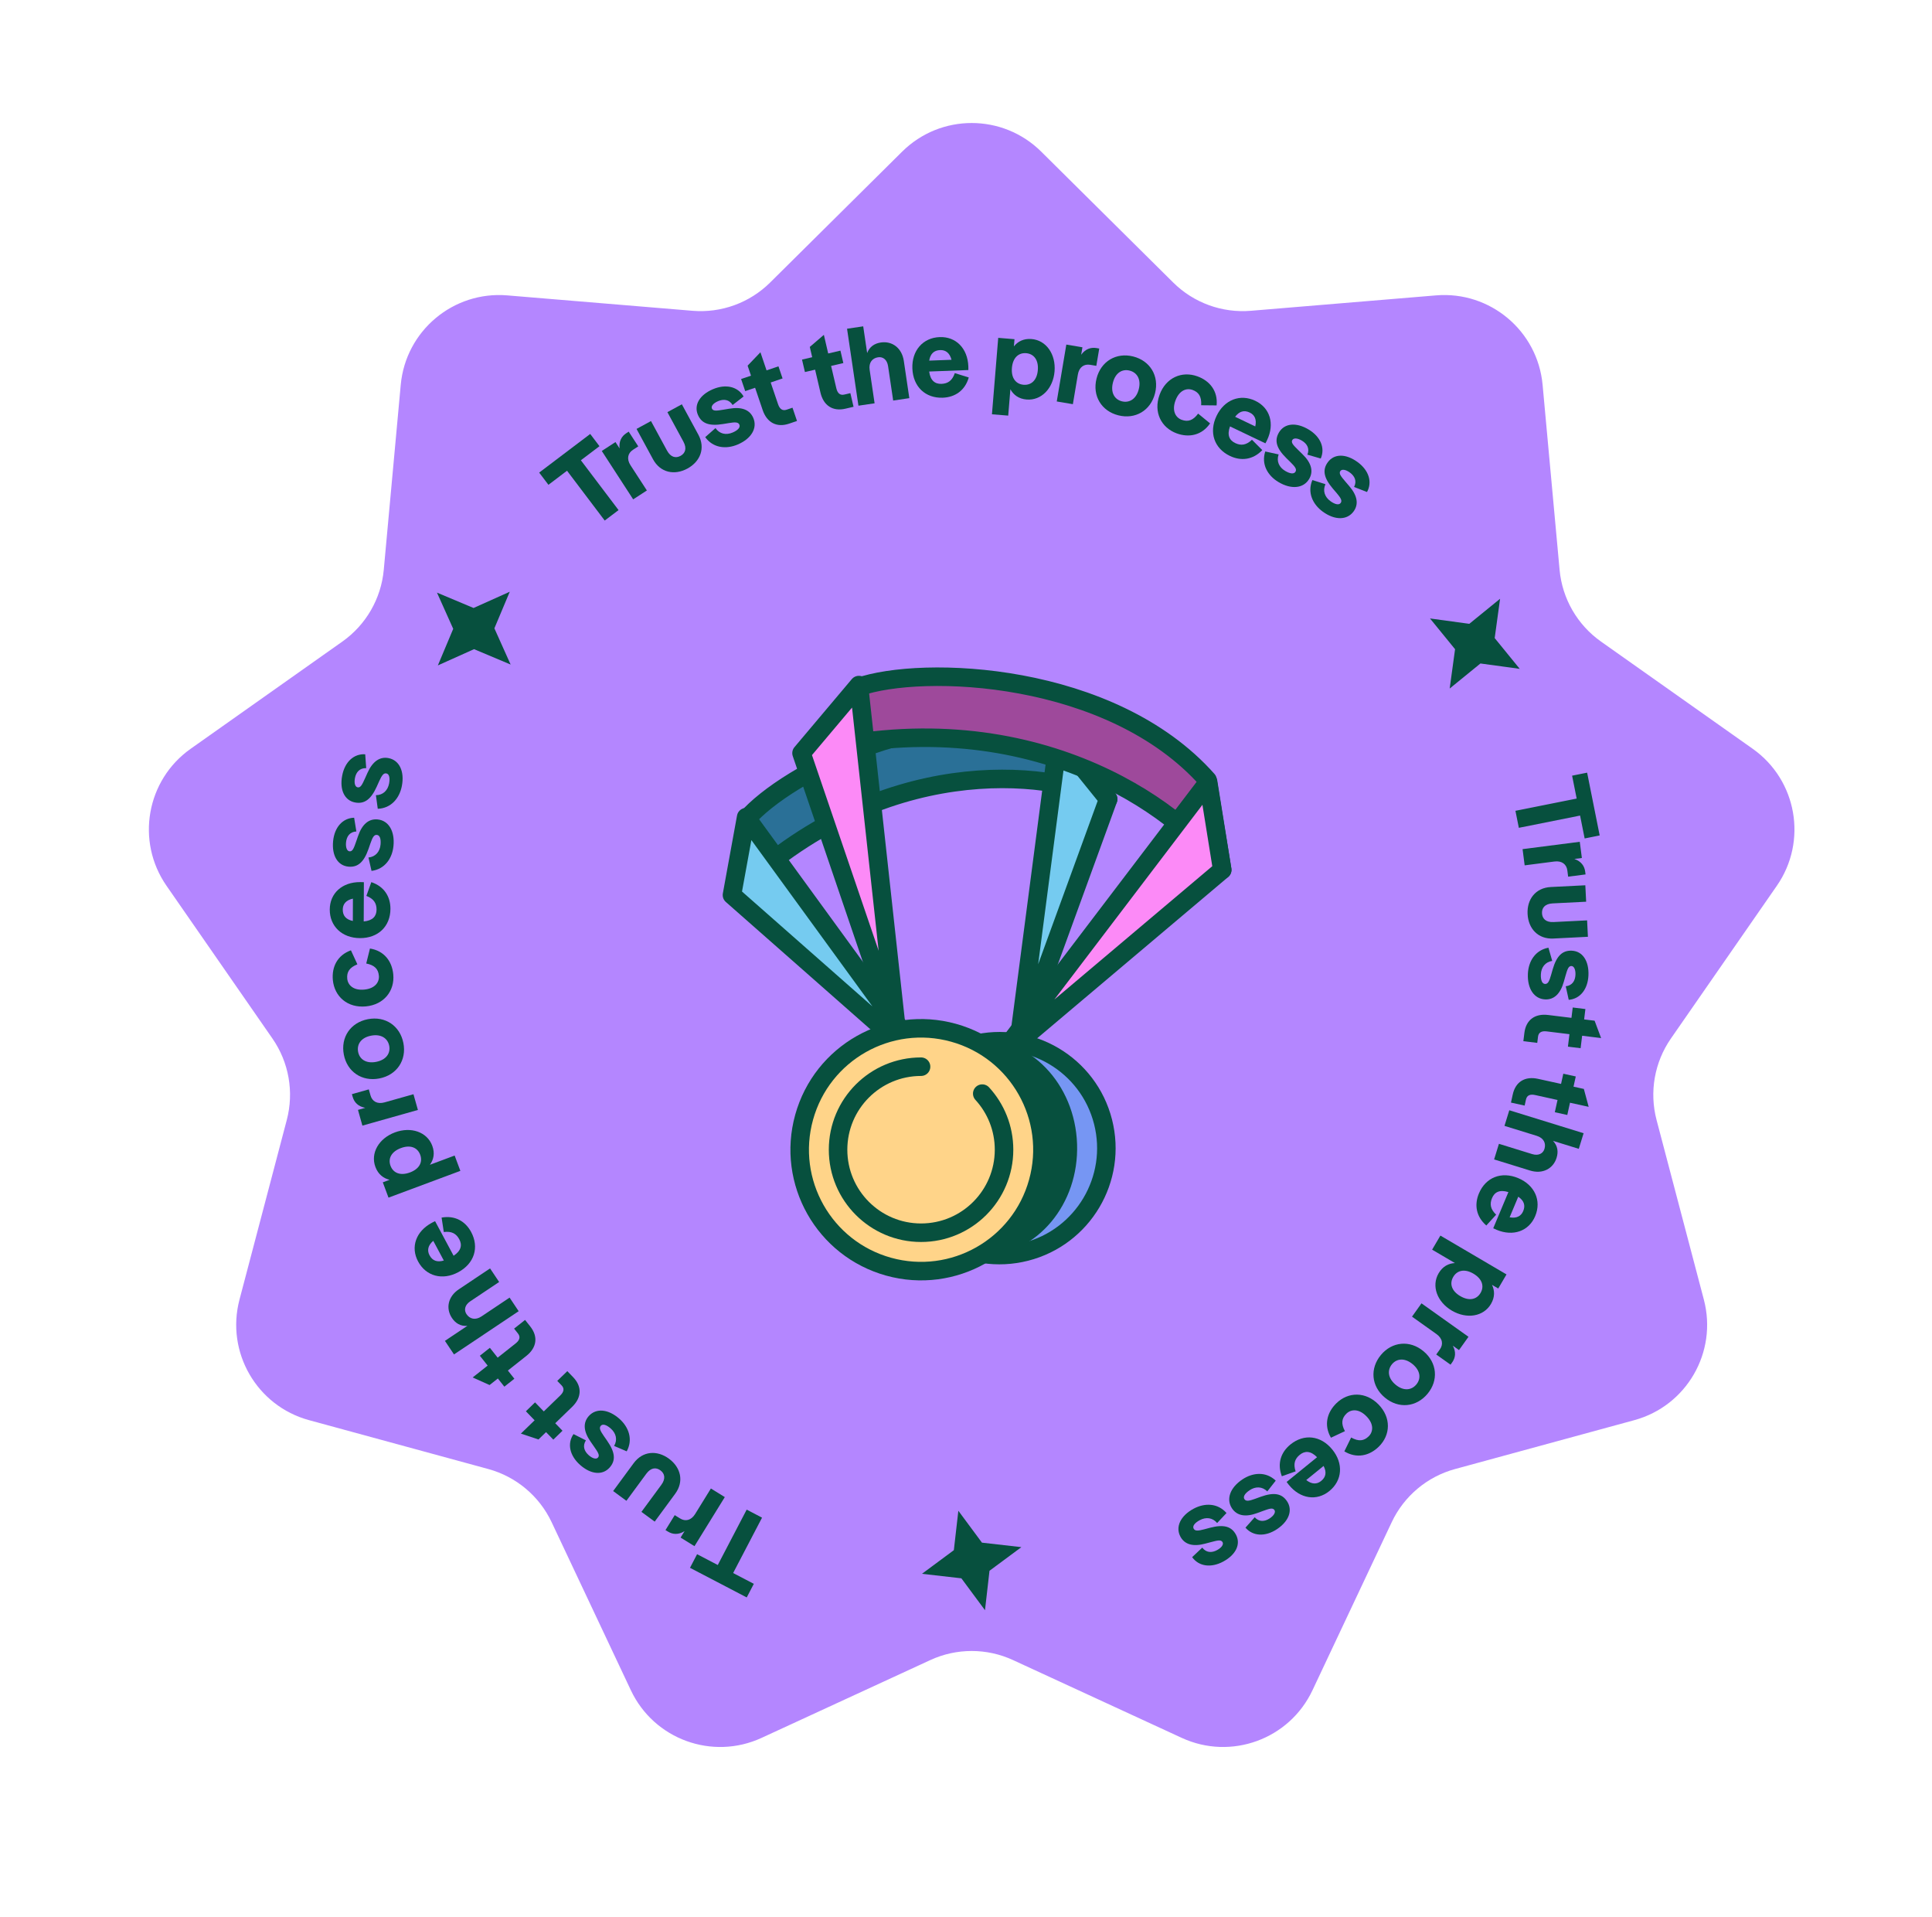 <svg width="123" height="122" viewBox="0 0 123 122" fill="none" xmlns="http://www.w3.org/2000/svg">
<path d="M57.434 9.652C59.885 7.222 63.837 7.222 66.289 9.652L74.689 17.98C75.995 19.276 77.804 19.934 79.637 19.781L91.425 18.801C94.865 18.515 97.893 21.056 98.209 24.493L99.291 36.272C99.459 38.104 100.421 39.771 101.924 40.833L111.584 47.659C114.403 49.651 115.089 53.544 113.121 56.38L106.379 66.099C105.33 67.61 104.996 69.505 105.464 71.285L108.476 82.723C109.355 86.062 107.379 89.484 104.049 90.392L92.637 93.503C90.861 93.987 89.387 95.224 88.602 96.888L83.557 107.587C82.085 110.709 78.371 112.061 75.236 110.615L64.494 105.663C62.823 104.892 60.899 104.892 59.228 105.663L48.486 110.615C45.351 112.061 41.637 110.709 40.165 107.587L35.12 96.888C34.335 95.224 32.861 93.987 31.086 93.503L19.674 90.392C16.343 89.484 14.367 86.062 15.246 82.723L18.258 71.285C18.727 69.505 18.392 67.61 17.343 66.099L10.601 56.38C8.633 53.544 9.319 49.651 12.139 47.659L21.799 40.833C23.301 39.771 24.263 38.104 24.432 36.272L25.513 24.493C25.829 21.056 28.857 18.515 32.297 18.801L44.085 19.781C45.918 19.934 47.727 19.276 49.033 17.98L57.434 9.652Z" fill="#B486FF"/>
<path d="M34.327 30.08L34.916 30.858L36.1 29.962L38.499 33.133L39.38 32.467L36.981 29.296L38.166 28.4L37.576 27.621L34.327 30.08Z" fill="#07503E"/>
<path d="M39.878 27.57C39.569 27.77 39.395 28.086 39.446 28.542L39.184 28.138L38.312 28.704L40.311 31.784L41.183 31.218L40.143 29.616C39.877 29.206 39.976 28.839 40.297 28.631L40.635 28.411L40.026 27.473L39.878 27.57Z" fill="#07503E"/>
<path d="M43.764 29.824C44.584 29.378 44.926 28.525 44.46 27.667L43.41 25.733L42.49 26.233L43.509 28.11C43.746 28.546 43.623 28.854 43.325 29.016C43.026 29.178 42.701 29.113 42.465 28.678L41.445 26.8L40.525 27.3L41.575 29.233C42.041 30.091 42.943 30.27 43.764 29.824Z" fill="#07503E"/>
<path d="M46.963 28.294C47.836 27.923 48.233 27.247 47.959 26.603C47.738 26.082 47.222 25.878 46.434 26.013L46.075 26.073C45.629 26.146 45.399 26.183 45.322 26C45.261 25.857 45.403 25.666 45.715 25.534C46.074 25.381 46.423 25.425 46.642 25.778L47.341 25.236C46.975 24.607 46.213 24.423 45.392 24.771C44.539 25.133 44.166 25.776 44.431 26.401C44.666 26.955 45.149 27.134 46.033 26.989L46.392 26.93C46.808 26.86 47.002 26.863 47.074 27.032C47.145 27.202 46.978 27.388 46.64 27.531C46.223 27.708 45.81 27.622 45.551 27.248L44.897 27.825C45.399 28.519 46.227 28.606 46.963 28.294Z" fill="#07503E"/>
<path d="M49.56 23.317L48.803 23.574L48.412 22.422L47.596 23.275L47.812 23.911L47.182 24.125L47.444 24.895L48.073 24.681L48.556 26.102C48.829 26.905 49.455 27.231 50.239 26.965L50.741 26.794L50.454 25.95L50.079 26.077C49.825 26.164 49.643 26.046 49.534 25.725L49.065 24.345L49.822 24.088L49.56 23.317Z" fill="#07503E"/>
<path d="M53.506 22.317L52.727 22.498L52.451 21.313L51.555 22.082L51.708 22.736L51.06 22.888L51.245 23.68L51.893 23.529L52.234 24.989C52.427 25.816 53.018 26.201 53.824 26.013L54.341 25.892L54.138 25.024L53.752 25.114C53.49 25.175 53.321 25.041 53.244 24.71L52.912 23.291L53.691 23.109L53.506 22.317Z" fill="#07503E"/>
<path d="M56.08 21.799C55.681 21.858 55.361 22.062 55.207 22.471L54.956 20.771L53.927 20.923L54.652 25.822L55.681 25.67L55.366 23.542C55.297 23.08 55.534 22.795 55.905 22.74C56.206 22.695 56.477 22.884 56.539 23.304L56.864 25.495L57.892 25.342L57.541 22.97C57.42 22.151 56.801 21.692 56.08 21.799Z" fill="#07503E"/>
<path d="M59.942 24.432C59.525 24.448 59.233 24.225 59.155 23.647L61.651 23.553C61.655 23.482 61.651 23.39 61.649 23.319C61.605 22.174 60.862 21.416 59.822 21.456C58.755 21.496 58.042 22.316 58.086 23.454C58.13 24.614 58.915 25.356 60.025 25.314C60.803 25.284 61.438 24.857 61.676 24.026L60.787 23.748C60.628 24.222 60.352 24.416 59.942 24.432ZM59.854 22.283C60.2 22.27 60.462 22.458 60.578 22.9L59.157 22.953C59.232 22.512 59.465 22.297 59.854 22.283Z" fill="#07503E"/>
<path d="M65.674 21.579C65.159 21.537 64.795 21.741 64.55 22.047L64.587 21.589L63.551 21.504L63.152 26.369L64.188 26.454L64.326 24.776C64.517 25.125 64.844 25.387 65.358 25.429C66.296 25.506 67.049 24.723 67.138 23.637C67.227 22.551 66.612 21.656 65.674 21.579ZM65.166 24.49C64.679 24.45 64.37 24.07 64.423 23.421C64.476 22.772 64.844 22.441 65.331 22.48C65.817 22.52 66.126 22.908 66.073 23.556C66.02 24.205 65.652 24.53 65.166 24.49Z" fill="#07503E"/>
<path d="M69.808 22.154C69.445 22.094 69.103 22.208 68.833 22.579L68.912 22.105L67.887 21.932L67.278 25.553L68.304 25.726L68.621 23.842C68.701 23.36 69.023 23.156 69.4 23.219L69.797 23.286L69.983 22.184L69.808 22.154Z" fill="#07503E"/>
<path d="M71.197 26.435C72.273 26.707 73.256 26.138 73.535 25.033C73.814 23.929 73.22 22.961 72.143 22.689C71.073 22.419 70.09 22.988 69.811 24.092C69.532 25.197 70.126 26.164 71.197 26.435ZM71.422 25.543C70.955 25.425 70.694 24.987 70.853 24.356C71.013 23.725 71.449 23.47 71.916 23.588C72.389 23.707 72.659 24.141 72.5 24.772C72.34 25.403 71.895 25.662 71.422 25.543Z" fill="#07503E"/>
<path d="M74.919 27.586C75.71 27.873 76.525 27.702 77.039 26.948L76.279 26.326C75.954 26.765 75.632 26.866 75.233 26.721C74.847 26.581 74.596 26.151 74.833 25.5C75.07 24.848 75.537 24.679 75.923 24.819C76.322 24.964 76.505 25.249 76.472 25.794L77.455 25.804C77.544 24.896 77.028 24.242 76.237 23.955C75.24 23.592 74.218 24.042 73.822 25.133C73.426 26.223 73.921 27.223 74.919 27.586Z" fill="#07503E"/>
<path d="M78.641 28.202C78.264 28.022 78.109 27.689 78.308 27.141L80.562 28.218C80.599 28.157 80.638 28.074 80.669 28.01C81.163 26.976 80.857 25.959 79.918 25.511C78.954 25.051 77.942 25.445 77.451 26.473C76.951 27.52 77.302 28.542 78.304 29.021C79.006 29.357 79.767 29.273 80.364 28.649L79.706 27.99C79.346 28.335 79.011 28.379 78.641 28.202ZM79.561 26.258C79.874 26.407 80.019 26.696 79.916 27.141L78.633 26.528C78.905 26.172 79.21 26.09 79.561 26.258Z" fill="#07503E"/>
<path d="M81.391 30.681C82.205 31.168 82.985 31.091 83.344 30.49C83.635 30.005 83.495 29.467 82.922 28.91L82.662 28.655C82.34 28.339 82.175 28.174 82.277 28.004C82.357 27.87 82.594 27.872 82.886 28.047C83.22 28.247 83.39 28.555 83.234 28.939L84.085 29.185C84.376 28.519 84.076 27.794 83.311 27.337C82.516 26.861 81.777 26.938 81.428 27.52C81.119 28.037 81.259 28.533 81.897 29.162L82.157 29.416C82.458 29.712 82.57 29.87 82.475 30.027C82.381 30.185 82.132 30.16 81.816 29.971C81.428 29.738 81.254 29.354 81.404 28.924L80.552 28.736C80.287 29.55 80.705 30.271 81.391 30.681Z" fill="#07503E"/>
<path d="M84.216 32.568C84.983 33.125 85.767 33.117 86.178 32.55C86.511 32.093 86.419 31.545 85.898 30.939L85.661 30.662C85.369 30.318 85.219 30.14 85.335 29.979C85.427 29.853 85.664 29.877 85.938 30.076C86.253 30.305 86.395 30.627 86.206 30.996L87.031 31.316C87.381 30.678 87.146 29.93 86.425 29.407C85.675 28.862 84.932 28.873 84.533 29.423C84.18 29.909 84.275 30.416 84.854 31.099L85.091 31.375C85.364 31.697 85.462 31.864 85.354 32.013C85.246 32.161 85 32.114 84.702 31.898C84.336 31.632 84.197 31.233 84.385 30.819L83.553 30.555C83.216 31.343 83.569 32.098 84.216 32.568Z" fill="#07503E"/>
<path d="M47.54 101.676L47.992 100.81L46.675 100.123L48.515 96.598L47.537 96.087L45.697 99.612L44.38 98.924L43.928 99.79L47.54 101.676Z" fill="#07503E"/>
<path d="M42.519 97.482C42.832 97.675 43.192 97.698 43.582 97.457L43.329 97.866L44.214 98.413L46.144 95.289L45.259 94.742L44.255 96.368C43.998 96.783 43.624 96.851 43.299 96.65L42.956 96.438L42.368 97.389L42.519 97.482Z" fill="#07503E"/>
<path d="M42.589 92.846C41.837 92.293 40.919 92.346 40.341 93.132L39.036 94.905L39.88 95.525L41.146 93.804C41.44 93.406 41.771 93.385 42.044 93.587C42.318 93.788 42.397 94.11 42.104 94.509L40.837 96.23L41.681 96.85L42.985 95.078C43.563 94.292 43.342 93.4 42.589 92.846Z" fill="#07503E"/>
<path d="M39.437 90.309C38.728 89.679 37.947 89.61 37.482 90.134C37.106 90.557 37.144 91.111 37.603 91.765L37.811 92.064C38.069 92.434 38.2 92.627 38.069 92.775C37.965 92.892 37.732 92.845 37.478 92.62C37.187 92.361 37.077 92.027 37.302 91.678L36.512 91.279C36.101 91.879 36.262 92.647 36.928 93.239C37.621 93.854 38.362 93.916 38.813 93.408C39.212 92.958 39.167 92.445 38.657 91.708L38.449 91.41C38.208 91.063 38.128 90.888 38.25 90.75C38.372 90.612 38.612 90.683 38.887 90.928C39.225 91.229 39.325 91.639 39.097 92.033L39.899 92.376C40.311 91.626 40.034 90.84 39.437 90.309Z" fill="#07503E"/>
<path d="M33.48 89.827L34.036 90.402L33.161 91.248L34.281 91.622L34.764 91.154L35.227 91.632L35.811 91.066L35.349 90.588L36.426 89.545C37.036 88.954 37.063 88.249 36.487 87.655L36.118 87.273L35.477 87.893L35.753 88.178C35.94 88.371 35.911 88.586 35.667 88.822L34.62 89.836L34.064 89.261L33.48 89.827Z" fill="#07503E"/>
<path d="M30.55 86.292L31.046 86.919L30.092 87.674L31.169 88.157L31.696 87.74L32.109 88.261L32.747 87.756L32.334 87.234L33.51 86.303C34.176 85.776 34.272 85.077 33.758 84.428L33.429 84.013L32.73 84.566L32.976 84.876C33.143 85.087 33.093 85.298 32.827 85.509L31.684 86.414L31.188 85.787L30.55 86.292Z" fill="#07503E"/>
<path d="M28.773 83.888C28.997 84.224 29.319 84.425 29.755 84.389L28.326 85.345L28.904 86.209L33.021 83.457L32.443 82.592L30.655 83.788C30.267 84.047 29.907 83.955 29.699 83.644C29.53 83.391 29.584 83.065 29.937 82.829L31.778 81.598L31.2 80.734L29.206 82.067C28.518 82.527 28.368 83.282 28.773 83.888Z" fill="#07503E"/>
<path d="M29.239 78.878C29.436 79.246 29.364 79.605 28.879 79.929L27.7 77.728C27.634 77.755 27.553 77.799 27.49 77.832C26.48 78.374 26.126 79.374 26.617 80.291C27.122 81.233 28.171 81.513 29.175 80.975C30.198 80.427 30.52 79.395 29.995 78.416C29.627 77.73 28.964 77.347 28.114 77.498L28.254 78.418C28.749 78.353 29.045 78.516 29.239 78.878ZM27.347 79.9C27.183 79.594 27.237 79.276 27.583 78.978L28.255 80.232C27.825 80.358 27.53 80.243 27.347 79.9Z" fill="#07503E"/>
<path d="M23.9 74.275C24.081 74.759 24.421 75.002 24.802 75.094L24.371 75.255L24.734 76.229L29.309 74.525L28.945 73.55L27.368 74.138C27.603 73.817 27.7 73.41 27.52 72.926C27.191 72.044 26.163 71.695 25.142 72.076C24.121 72.456 23.572 73.394 23.9 74.275ZM26.752 73.499C26.922 73.957 26.71 74.398 26.1 74.626C25.49 74.853 25.033 74.661 24.863 74.203C24.692 73.746 24.912 73.302 25.521 73.075C26.131 72.847 26.581 73.042 26.752 73.499Z" fill="#07503E"/>
<path d="M22.452 69.813C22.552 70.167 22.802 70.427 23.253 70.513L22.79 70.644L23.072 71.645L26.606 70.648L26.323 69.647L24.485 70.165C24.015 70.298 23.693 70.095 23.59 69.727L23.48 69.339L22.404 69.642L22.452 69.813Z" fill="#07503E"/>
<path d="M25.683 66.394C25.472 65.303 24.539 64.655 23.421 64.871C22.303 65.088 21.679 66.037 21.89 67.127C22.1 68.211 23.032 68.859 24.151 68.643C25.269 68.426 25.892 67.477 25.683 66.394ZM24.78 66.568C24.871 67.04 24.585 67.463 23.947 67.587C23.307 67.711 22.892 67.424 22.8 66.951C22.707 66.472 22.985 66.044 23.624 65.92C24.263 65.796 24.687 66.089 24.78 66.568Z" fill="#07503E"/>
<path d="M25.037 62.016C24.958 61.178 24.455 60.515 23.553 60.373L23.316 61.326C23.852 61.432 24.081 61.68 24.121 62.103C24.16 62.511 23.879 62.922 23.189 62.987C22.498 63.052 22.145 62.701 22.107 62.293C22.067 61.87 22.246 61.583 22.753 61.379L22.342 60.487C21.482 60.796 21.112 61.541 21.191 62.379C21.291 63.436 22.134 64.166 23.29 64.057C24.445 63.948 25.137 63.073 25.037 62.016Z" fill="#07503E"/>
<path d="M23.973 57.896C23.971 58.314 23.737 58.596 23.156 58.65L23.166 56.153C23.095 56.145 23.003 56.145 22.932 56.145C21.786 56.141 20.998 56.852 20.994 57.892C20.99 58.961 21.78 59.706 22.919 59.711C24.079 59.715 24.853 58.961 24.857 57.85C24.86 57.072 24.459 56.419 23.64 56.148L23.325 57.024C23.791 57.202 23.974 57.486 23.973 57.896ZM21.822 57.895C21.823 57.549 22.022 57.295 22.468 57.197L22.463 58.619C22.025 58.526 21.82 58.285 21.822 57.895Z" fill="#07503E"/>
<path d="M25.051 53.841C25.143 52.897 24.739 52.225 24.042 52.157C23.479 52.103 23.053 52.459 22.795 53.216L22.676 53.56C22.528 53.986 22.45 54.206 22.252 54.187C22.098 54.172 21.998 53.956 22.03 53.618C22.068 53.231 22.273 52.945 22.688 52.922L22.546 52.048C21.818 52.069 21.293 52.651 21.207 53.538C21.117 54.461 21.503 55.095 22.179 55.161C22.778 55.219 23.166 54.88 23.461 54.035L23.58 53.691C23.718 53.292 23.813 53.123 23.996 53.141C24.179 53.159 24.263 53.394 24.227 53.761C24.183 54.211 23.911 54.533 23.458 54.581L23.653 55.432C24.502 55.323 24.974 54.636 25.051 53.841Z" fill="#07503E"/>
<path d="M25.586 50.02C25.762 49.088 25.42 48.383 24.732 48.252C24.175 48.148 23.719 48.465 23.394 49.195L23.245 49.527C23.059 49.938 22.962 50.15 22.767 50.113C22.614 50.084 22.534 49.861 22.597 49.527C22.669 49.145 22.9 48.878 23.315 48.892L23.251 48.009C22.525 47.965 21.949 48.497 21.784 49.373C21.612 50.284 21.939 50.951 22.607 51.077C23.198 51.188 23.615 50.886 23.985 50.07L24.134 49.738C24.308 49.353 24.417 49.194 24.598 49.228C24.778 49.262 24.84 49.504 24.772 49.866C24.688 50.311 24.387 50.607 23.932 50.614L24.05 51.479C24.906 51.446 25.437 50.805 25.586 50.02Z" fill="#07503E"/>
<path d="M101.044 49.179L100.087 49.371L100.378 50.828L96.479 51.607L96.696 52.69L100.595 51.91L100.886 53.367L101.843 53.175L101.044 49.179Z" fill="#07503E"/>
<path d="M100.921 55.482C100.874 55.117 100.665 54.823 100.232 54.672L100.709 54.61L100.576 53.579L96.934 54.047L97.067 55.079L98.962 54.835C99.446 54.773 99.735 55.021 99.784 55.4L99.835 55.8L100.944 55.657L100.921 55.482Z" fill="#07503E"/>
<path d="M97.253 58.176C97.3 59.109 97.922 59.786 98.897 59.737L101.094 59.626L101.042 58.581L98.908 58.688C98.413 58.713 98.188 58.469 98.171 58.13C98.154 57.791 98.353 57.526 98.848 57.501L100.982 57.394L100.929 56.348L98.732 56.458C97.757 56.508 97.206 57.244 97.253 58.176Z" fill="#07503E"/>
<path d="M97.272 61.987C97.233 62.934 97.673 63.583 98.373 63.612C98.938 63.636 99.344 63.256 99.56 62.486L99.659 62.136C99.784 61.703 99.85 61.479 100.048 61.487C100.203 61.493 100.315 61.703 100.301 62.043C100.284 62.432 100.095 62.728 99.682 62.775L99.873 63.639C100.598 63.578 101.09 62.968 101.128 62.077C101.166 61.151 100.746 60.539 100.067 60.511C99.466 60.486 99.097 60.846 98.849 61.706L98.749 62.056C98.633 62.462 98.548 62.635 98.364 62.628C98.18 62.62 98.084 62.389 98.099 62.022C98.118 61.569 98.373 61.233 98.822 61.16L98.581 60.321C97.739 60.477 97.305 61.188 97.272 61.987Z" fill="#07503E"/>
<path d="M100.629 66.718L100.726 65.924L101.934 66.073L101.52 64.967L100.853 64.885L100.934 64.225L100.127 64.126L100.046 64.786L98.557 64.603C97.714 64.5 97.149 64.922 97.049 65.744L96.984 66.271L97.869 66.379L97.917 65.986C97.95 65.719 98.135 65.606 98.472 65.648L99.918 65.825L99.821 66.619L100.629 66.718Z" fill="#07503E"/>
<path d="M99.781 70.968L99.953 70.188L101.142 70.449L100.835 69.31L100.178 69.165L100.321 68.516L99.527 68.341L99.384 68.99L97.919 68.668C97.09 68.485 96.487 68.852 96.309 69.66L96.195 70.179L97.066 70.37L97.151 69.984C97.209 69.721 97.404 69.626 97.735 69.699L99.159 70.013L98.987 70.793L99.781 70.968Z" fill="#07503E"/>
<path d="M99.1 73.693C99.219 73.308 99.173 72.931 98.871 72.615L100.513 73.123L100.82 72.129L96.089 70.667L95.782 71.661L97.837 72.296C98.283 72.434 98.438 72.77 98.327 73.129C98.237 73.419 97.95 73.582 97.544 73.457L95.429 72.803L95.122 73.797L97.413 74.505C98.204 74.749 98.885 74.39 99.1 73.693Z" fill="#07503E"/>
<path d="M94.989 76.259C95.15 75.874 95.475 75.704 96.031 75.876L95.066 78.179C95.129 78.213 95.213 78.248 95.279 78.276C96.336 78.719 97.336 78.363 97.738 77.404C98.151 76.419 97.707 75.427 96.657 74.987C95.587 74.539 94.583 74.939 94.154 75.963C93.853 76.681 93.973 77.437 94.626 78.002L95.252 77.314C94.89 76.97 94.83 76.638 94.989 76.259ZM96.975 77.084C96.841 77.404 96.56 77.562 96.11 77.481L96.66 76.17C97.029 76.424 97.125 76.725 96.975 77.084Z" fill="#07503E"/>
<path d="M94.922 82.996C95.183 82.551 95.158 82.134 94.988 81.78L95.385 82.013L95.911 81.116L91.702 78.644L91.175 79.54L92.627 80.393C92.23 80.414 91.853 80.594 91.591 81.04C91.115 81.851 91.493 82.869 92.432 83.421C93.372 83.973 94.445 83.808 94.922 82.996ZM92.52 81.274C92.767 80.853 93.245 80.739 93.806 81.069C94.367 81.399 94.506 81.874 94.259 82.295C94.012 82.716 93.528 82.826 92.967 82.496C92.406 82.167 92.273 81.695 92.52 81.274Z" fill="#07503E"/>
<path d="M92.451 86.717C92.664 86.418 92.71 86.06 92.495 85.654L92.887 85.933L93.49 85.086L90.498 82.957L89.895 83.804L91.451 84.912C91.849 85.195 91.893 85.573 91.671 85.885L91.437 86.213L92.348 86.861L92.451 86.717Z" fill="#07503E"/>
<path d="M87.916 86.242C87.205 87.095 87.292 88.227 88.167 88.956C89.042 89.686 90.172 89.568 90.883 88.715C91.59 87.867 91.502 86.735 90.627 86.005C89.752 85.276 88.622 85.394 87.916 86.242ZM88.622 86.83C88.93 86.461 89.439 86.415 89.939 86.831C90.439 87.248 90.479 87.752 90.171 88.121C89.859 88.496 89.351 88.552 88.851 88.136C88.351 87.719 88.31 87.205 88.622 86.83Z" fill="#07503E"/>
<path d="M85.075 89.322C84.474 89.911 84.276 90.72 84.734 91.51L85.624 91.093C85.368 90.61 85.416 90.275 85.719 89.978C86.012 89.691 86.508 89.65 86.993 90.145C87.479 90.64 87.429 91.135 87.136 91.422C86.833 91.72 86.498 91.761 86.02 91.497L85.587 92.378C86.368 92.851 87.18 92.668 87.781 92.079C88.538 91.335 88.573 90.22 87.761 89.392C86.948 88.564 85.832 88.578 85.075 89.322Z" fill="#07503E"/>
<path d="M82.75 92.597C83.074 92.334 83.441 92.336 83.85 92.751L81.912 94.326C81.952 94.386 82.01 94.457 82.054 94.512C82.777 95.401 83.827 95.56 84.634 94.904C85.463 94.23 85.54 93.147 84.821 92.263C84.089 91.362 83.015 91.241 82.153 91.942C81.55 92.433 81.299 93.156 81.608 93.963L82.485 93.651C82.328 93.177 82.431 92.856 82.75 92.597ZM84.112 94.261C83.843 94.48 83.52 94.487 83.162 94.204L84.266 93.307C84.471 93.705 84.414 94.016 84.112 94.261Z" fill="#07503E"/>
<path d="M79.102 94.16C78.312 94.684 78.046 95.421 78.433 96.005C78.746 96.477 79.291 96.582 80.042 96.305L80.383 96.18C80.808 96.026 81.027 95.948 81.137 96.113C81.223 96.242 81.119 96.456 80.836 96.644C80.511 96.859 80.16 96.88 79.88 96.573L79.292 97.235C79.768 97.785 80.551 97.826 81.293 97.334C82.066 96.821 82.314 96.121 81.939 95.555C81.606 95.054 81.098 94.967 80.256 95.271L79.914 95.396C79.517 95.54 79.327 95.573 79.225 95.42C79.124 95.267 79.253 95.053 79.56 94.85C79.937 94.599 80.359 94.608 80.682 94.928L81.219 94.241C80.599 93.651 79.768 93.718 79.102 94.16Z" fill="#07503E"/>
<path d="M75.984 96.032C75.15 96.483 74.819 97.194 75.152 97.81C75.422 98.308 75.955 98.461 76.727 98.252L77.079 98.159C77.515 98.043 77.741 97.985 77.835 98.16C77.91 98.296 77.786 98.5 77.488 98.662C77.145 98.847 76.794 98.836 76.542 98.505L75.897 99.112C76.322 99.703 77.098 99.814 77.882 99.39C78.697 98.948 79.007 98.274 78.684 97.676C78.398 97.147 77.9 97.015 77.033 97.242L76.682 97.336C76.274 97.444 76.081 97.46 75.994 97.298C75.906 97.136 76.055 96.935 76.378 96.76C76.776 96.545 77.196 96.591 77.489 96.939L78.085 96.303C77.52 95.659 76.687 95.652 75.984 96.032Z" fill="#07503E"/>
<path d="M27.82 37.72L30.149 38.698L32.454 37.664L31.475 39.993L32.509 42.298L30.18 41.319L27.876 42.353L28.854 40.025L27.82 37.72Z" fill="#07503E"/>
<path d="M95.502 38.111L95.159 40.614L96.754 42.572L94.252 42.23L92.293 43.825L92.636 41.322L91.04 39.364L93.543 39.706L95.502 38.111Z" fill="#07503E"/>
<path d="M67.301 46.866C59.521 44.246 50.038 49.227 47.529 52.132L46.694 56.945C56.051 47.852 66.73 49.014 70.549 50.863L67.301 46.866Z" fill="#2A7097" stroke="#07503E" stroke-width="1.179" stroke-linejoin="round"/>
<path d="M46.6 56.968L59.172 68.041L47.503 52.012L46.6 56.968Z" fill="#75CBF0" stroke="#07503E" stroke-width="1.179" stroke-linejoin="round"/>
<path d="M70.551 50.863L64.816 66.603L67.386 46.943L70.551 50.863Z" fill="#75CBF0" stroke="#07503E" stroke-width="1.179" stroke-linejoin="round"/>
<circle cx="63.63" cy="73.079" r="6.805" transform="rotate(-14.303 63.63 73.079)" fill="#7696F3" stroke="#07503E" stroke-width="1.179"/>
<path d="M67.982 72.834C68.104 76.395 65.63 79.255 62.596 79.359C59.561 79.463 56.898 76.779 56.776 73.218C56.654 69.656 59.127 66.796 62.162 66.692C65.196 66.588 67.86 69.272 67.982 72.834Z" fill="#07503E" stroke="#07503E" stroke-width="1.179"/>
<path d="M76.876 49.65C70.749 42.743 58.71 42.302 54.638 43.734L51.133 47.964C65.347 44.322 75.118 51.427 77.811 55.366L76.876 49.65Z" fill="#9E499B" stroke="#07503E" stroke-width="1.179" stroke-linejoin="round"/>
<path d="M51.029 47.936L57.106 65.77L54.681 43.604L51.029 47.936Z" fill="#FC8AF7" stroke="#07503E" stroke-width="1.179" stroke-linejoin="round"/>
<path d="M77.814 55.368L63.417 67.521L76.916 49.773L77.814 55.368Z" fill="#FC8AF7" stroke="#07503E" stroke-width="1.179" stroke-linejoin="round"/>
<circle cx="58.639" cy="73.179" r="7.726" transform="rotate(15.508 58.639 73.179)" fill="#FFD489" stroke="#07503E" stroke-width="1.179"/>
<path d="M58.639 67.894C55.721 67.894 53.355 70.26 53.355 73.178C53.355 76.096 55.721 78.462 58.639 78.462C61.557 78.462 63.922 76.096 63.922 73.178C63.922 71.802 63.396 70.548 62.534 69.608" stroke="#07503E" stroke-width="1.179" stroke-linecap="round"/>
<path d="M65.026 98.475L62.996 99.979L62.709 102.489L61.206 100.459L58.696 100.172L60.726 98.668L61.013 96.159L62.516 98.189L65.026 98.475Z" fill="#07503E"/>
</svg>
